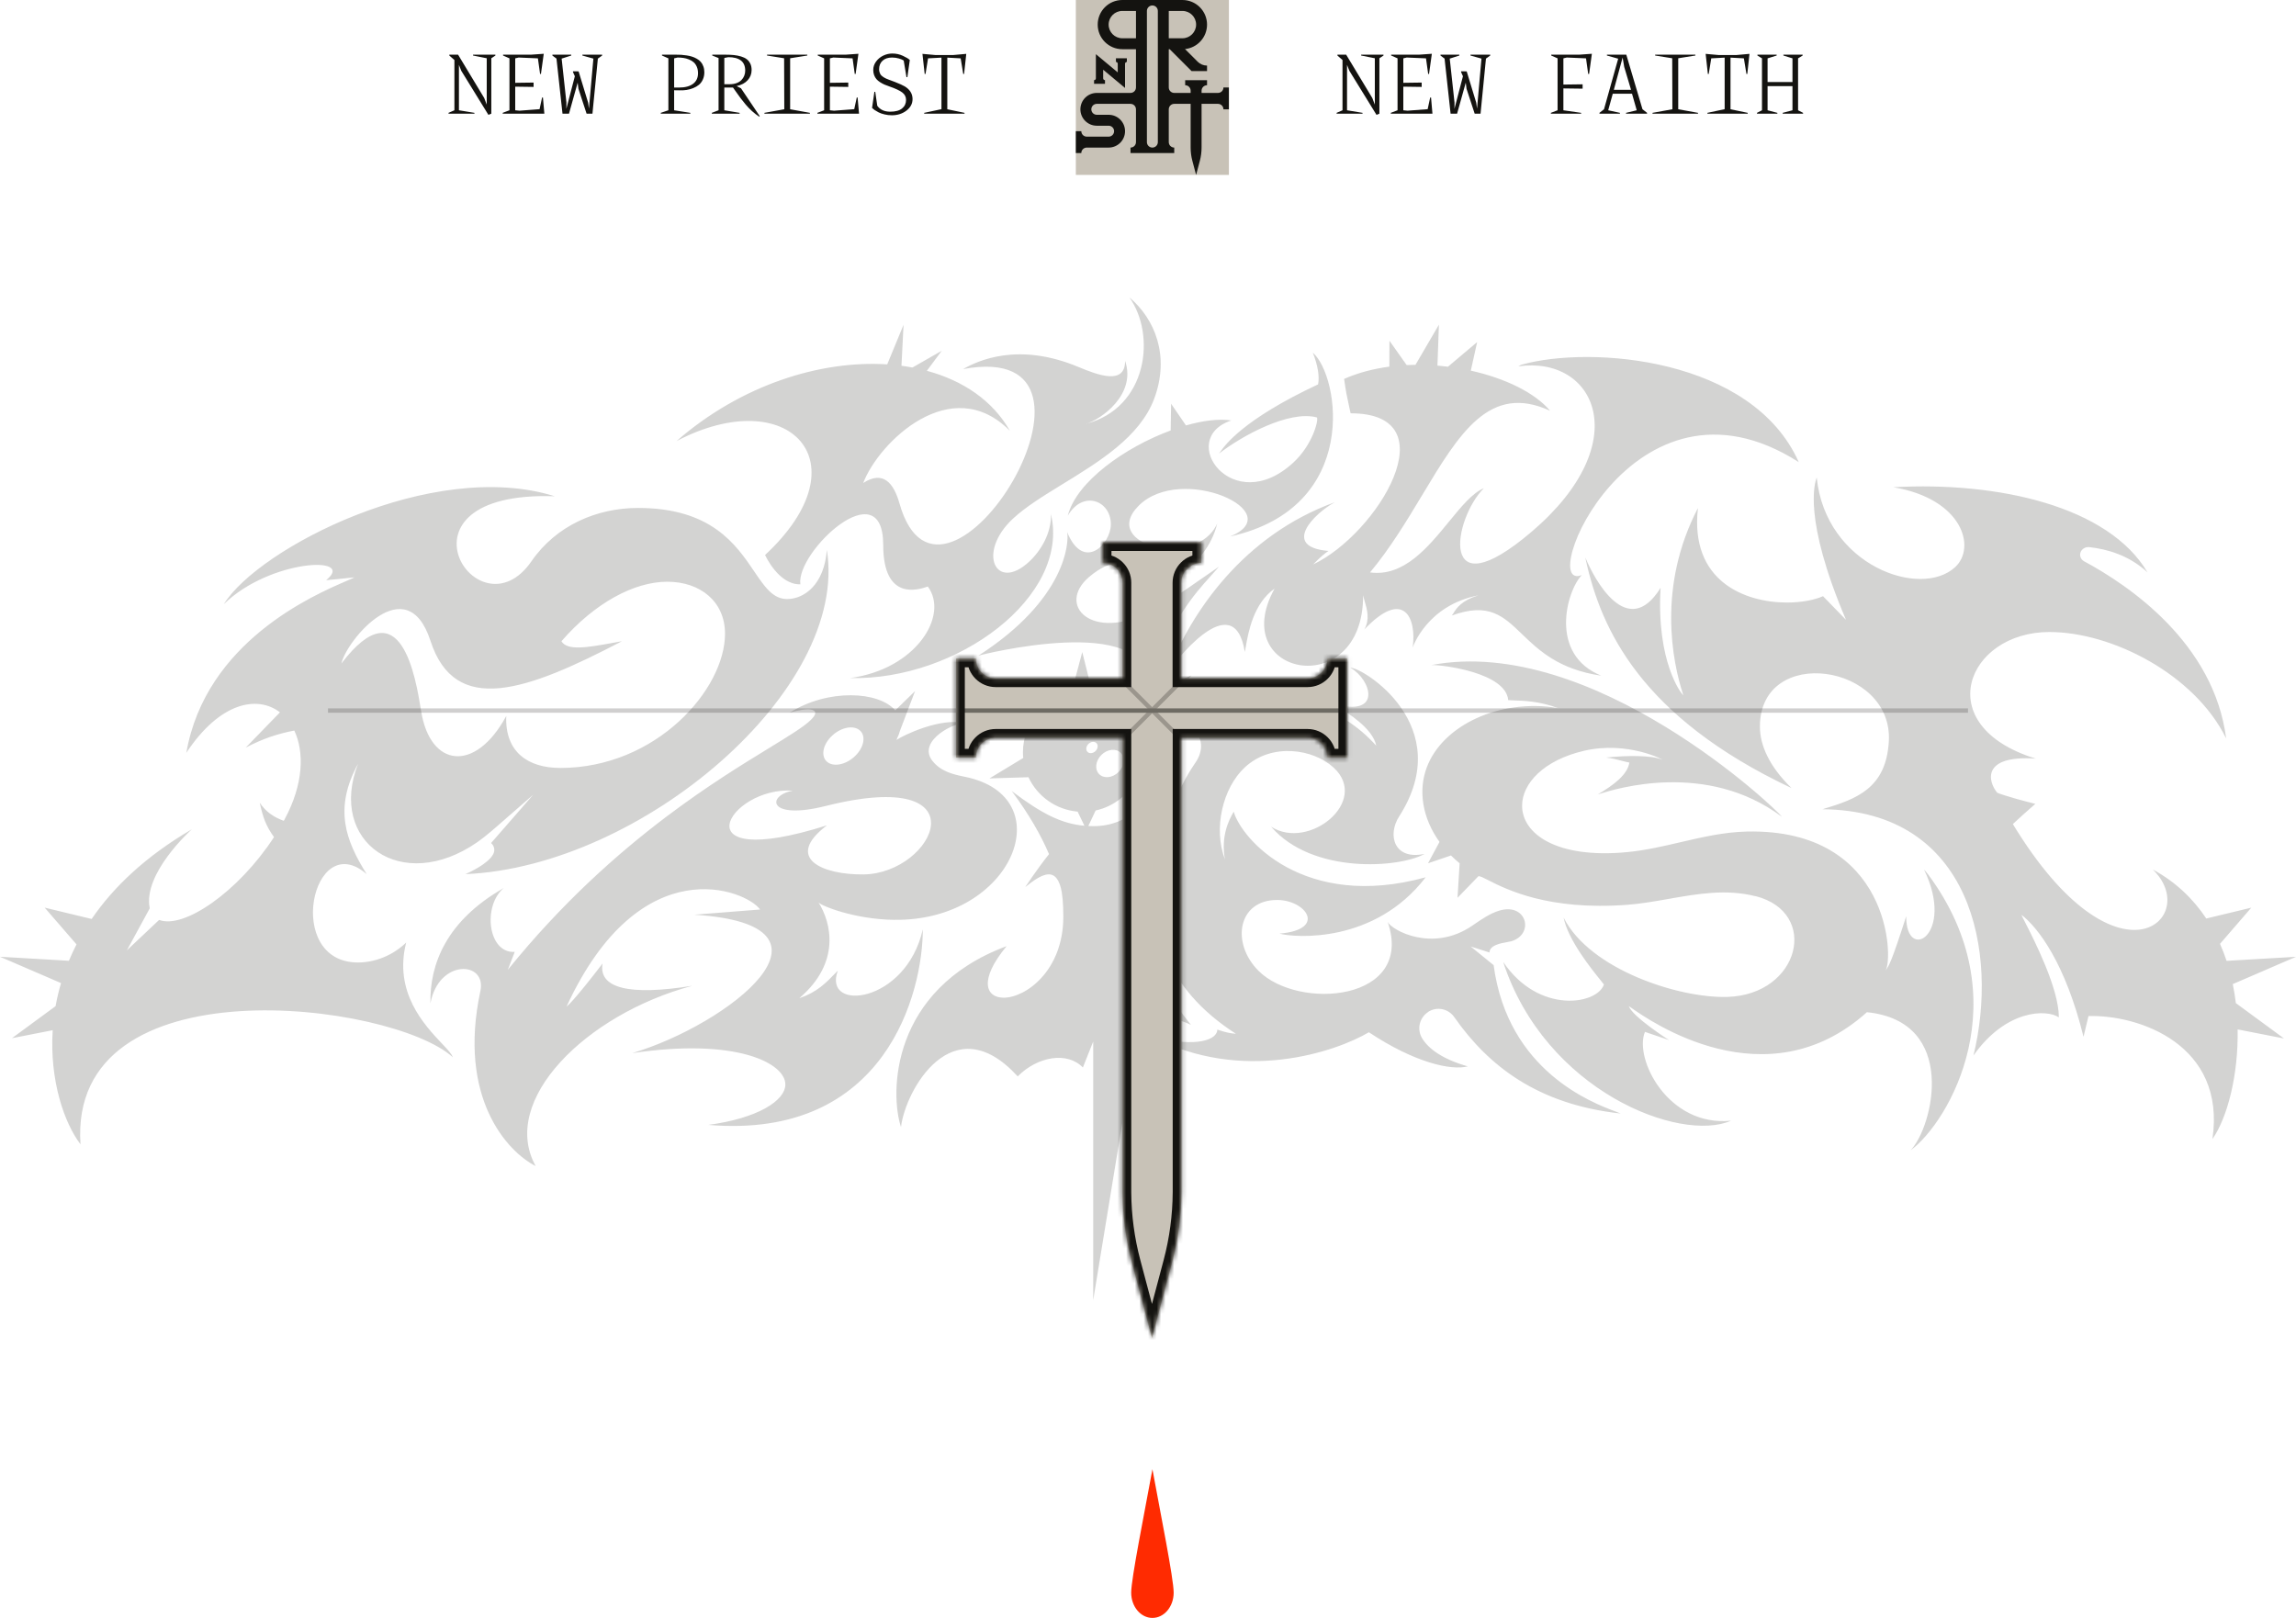 <svg width="525" height="370" viewBox="0 0 525 370" fill="none" xmlns="http://www.w3.org/2000/svg">
<path opacity="0.2" fill-rule="evenodd" clip-rule="evenodd" d="M240.305 117.555C240.304 117.528 240.303 117.501 240.302 117.474L240.283 117.465L240.305 117.555ZM235.326 128.447C238.016 125.954 240.448 121.888 240.305 117.555C244.755 136.412 218.877 155.655 194.347 155.066C209.432 153.072 217.068 140.769 212.158 134.14C212.094 134.153 211.978 134.191 211.819 134.242C209.935 134.856 201.955 137.451 201.955 124.637C201.955 107.474 181.988 126.191 183.006 133.625C178.077 133.766 174.997 127.062 174.941 126.921C197.82 105.677 180.355 87.438 154.703 100.864C169.424 88.027 187.589 82.344 202.87 83.327L206.604 74.283L206.128 83.645C206.977 83.758 207.817 83.898 208.639 84.048L215.341 80.219L211.934 84.797C220.232 87.035 227.018 91.641 230.92 98.523C217.553 85.003 200.984 101.051 197.381 110.452C201.974 107.484 204.373 110.527 205.679 115.143C215.462 149.729 260.231 76.951 220.223 84.404C223.518 82.531 232.722 78.131 246.584 83.917C251.12 85.818 257.281 88.121 257.263 82.531C259.923 90.246 251.634 96.023 248.264 96.932C262.369 93.327 264.422 76.651 258.233 68C264.095 72.944 267.577 81.445 263.899 91.23C260.647 99.875 251.419 105.535 243.041 110.674L243.041 110.674C238.698 113.338 234.583 115.862 231.648 118.588C223.229 126.406 227.756 135.479 235.326 128.447ZM260.545 167.528L272.419 154.476L256.158 161.367C255.691 161.002 255.206 160.665 254.702 160.356V157.21L251.743 159.027C251.127 158.83 250.492 158.68 249.839 158.577L247.468 149.13L244.919 158.661C243.855 158.867 242.838 159.204 241.876 159.645L236.518 155.113L238.096 162.21C237.769 162.528 237.451 162.856 237.153 163.212L224.43 159.663L234.726 167.369C234.194 168.82 233.904 170.393 233.904 172.032C233.904 172.472 233.923 172.912 233.97 173.343L226.25 178.015L235.164 177.743C237.181 182.069 241.409 185.168 246.403 185.608L247.966 188.843C242.734 188.385 238.224 186.101 231.355 180.918C235.238 186.151 238.002 190.955 239.868 195.327C237.068 198.848 234.426 202.874 234.426 202.874C238.646 199.419 241.315 198.567 242.52 202.874C242.921 204.306 243.136 206.478 243.136 209.643C243.136 221.974 234.557 228.163 229.498 228.163C225.465 228.163 223.664 224.24 230.17 216.375C203.51 226.309 203.482 250.232 206.021 257.731C207.001 249.361 217.848 229.886 232.709 246.159C237.189 241.618 244.032 240.391 247.607 244.127L249.969 238.191V297.337L259.518 239.146C260.582 232.685 266.36 231.468 272.316 234.371C262.496 222.115 259.574 211.993 259.574 203.332L259.583 203.342C259.583 196.393 261.456 190.389 263.145 184.976C263.786 182.92 264.401 180.95 264.876 179.045C262.841 182.743 258.454 188.932 250.062 188.932C249.653 188.932 249.25 188.923 248.853 188.904L250.529 185.346C254.767 184.428 258.268 181.563 260.051 177.753H270.113L261.311 172.041C261.311 170.468 261.04 168.961 260.555 167.556L260.545 167.528ZM250.501 171.751C249.941 172.313 249.12 172.397 248.672 171.957C248.224 171.507 248.317 170.702 248.877 170.14C249.437 169.579 250.259 169.494 250.707 169.934C251.155 170.384 251.061 171.198 250.501 171.751ZM255.766 176.554C254.403 177.902 252.424 178.127 251.341 177.05C250.259 175.974 250.483 174.007 251.836 172.65C253.199 171.301 255.178 171.077 256.261 172.153C257.344 173.23 257.12 175.196 255.766 176.554ZM204.518 210.354C231.729 210.701 242.986 182.134 220.574 177.631C217.783 177.069 215.066 176.385 213.181 173.97C209.596 169.363 218.716 164.85 220.91 165.449C215.151 163.886 206.376 168.258 204.994 169.213L205.134 168.839C205.433 168.249 205.648 167.678 205.779 167.135L209.232 158.053L204.705 162.453C200.934 158.062 189.378 157.453 180.566 162.978C180.566 162.978 183.049 162.229 184.776 162.229L184.782 162.229C184.945 162.226 187.867 162.181 185.476 164.569C183.899 166.151 180.522 168.218 175.849 171.077C169.791 174.785 161.553 179.825 152.235 186.872C141.118 195.28 128.451 206.534 116.12 221.777L117.697 217.686C111.592 218.079 110.285 207.218 115.177 203.098C102.043 210.56 98.225 220.569 98.421 229.464C100.288 219.249 111.331 219.727 109.847 226.637C104.591 251.083 116.045 263.424 122.486 266.663C114.159 251.683 133.93 231.983 158.293 225.438C143.881 227.769 136.824 226 137.776 220.354C131.062 229.121 129.655 230.113 129.555 230.183L129.552 230.185C146.438 193.613 170.718 203.576 173.798 207.995L158.751 209.184C195.949 211.525 166.312 234.408 144.553 240.84C168.477 237.273 179.576 243.172 179.576 247.993C179.576 251.739 173.201 255.746 161.971 257.253C202.689 260.699 211.025 226.74 211.006 212.536C207.151 229.614 187.987 231.524 191.581 221.974L191.414 222.147C188.81 224.851 186.845 226.891 182.759 228.284C192.365 220.101 190.031 210.925 187.147 206.356C187.595 207.077 195.268 210.242 204.518 210.364V210.354ZM190.283 168.23C192.383 166.273 195.24 165.758 196.659 167.079C198.077 168.399 197.517 171.049 195.417 172.996C193.317 174.953 190.46 175.468 189.042 174.148C187.623 172.828 188.183 170.178 190.283 168.23ZM189.07 188.754C154.681 199.624 166.732 179.747 181.294 180.823C175.282 181.891 175.497 187.658 188.78 184.325C225.26 175.159 213.657 199.793 197.452 199.971C188.015 200.074 179.231 196.226 189.07 188.763V188.754ZM332.516 232.583C331.153 230.636 328.502 230.13 326.523 231.432L326.514 231.469C324.535 232.771 323.947 235.42 325.179 237.443C326.673 239.877 329.8 242.199 335.615 243.866C331.9 244.858 323.555 243.079 313.007 236.066C305.483 240.523 284.088 247.854 263.449 237.059C273.979 239.737 278.357 237.668 278.357 235.448C278.357 235.448 280.616 236.319 282.585 236.404C249.886 215.402 268.891 180.713 273.316 174.449C277.348 168.747 271.58 162.455 263.496 167.511C268.369 161.809 297.483 151.303 314.687 170.535C313.934 166.573 308.108 162.979 305.539 161.394L305.539 161.394L305.532 161.39C305.239 161.209 304.988 161.054 304.792 160.929C316.236 164.187 313.567 155.414 308.787 152.708C311.532 152.586 333.263 165.947 319.914 186.733C317.207 190.928 318.719 196.789 325.748 195.272C320.092 198.493 300.088 200.028 290.65 189.055C299.275 194.598 313.259 183.259 304.979 175.572C300.349 171.275 290.809 169.758 284.639 175.488C279.589 180.179 277.376 189.458 280.102 196.555C279.141 191.396 280.886 187.679 282.1 185.628C283.855 191.845 298.146 208.305 325.991 200.628C314.37 215.796 296.195 214.485 292.564 213.511C303.495 212.584 298.65 205.815 292.013 205.815C283.043 205.815 281.418 215.646 287.757 222.003C296.923 231.188 323.517 228.988 317.31 210.843C318.253 212.734 327.569 217.902 336.642 211.695C336.785 211.597 336.929 211.498 337.073 211.399C338.819 210.2 340.649 208.944 342.709 208.286C349.094 206.264 350.98 213.661 345.547 215.262C345.358 215.317 345.059 215.37 344.699 215.433L344.699 215.433L344.699 215.433C343.182 215.7 340.59 216.155 340.59 217.827L336.287 216.451L341.533 220.721C344.764 244.963 364.174 252.23 369.428 254.197L369.429 254.198C369.974 254.402 370.367 254.549 370.573 254.652C351.596 252.573 340.32 243.744 332.516 232.583ZM401.386 204.924C416.154 208.66 411.561 227.47 394.992 227.985C383.921 228.322 363.562 221.74 357.532 209.849C358.562 215.003 363.969 221.683 366.006 224.199L366.006 224.2L366.007 224.201C366.389 224.673 366.652 224.998 366.745 225.139C365.289 229.718 351.838 232.04 343.708 219.971C353.332 249.511 384.211 261.421 395.823 256.29C381.373 257.76 373.569 242.039 376.136 235.981L381.616 237.845C381.616 237.845 373.345 232.583 372.43 230.092C372.473 230.104 372.667 230.24 373.001 230.475C377.235 233.446 403.882 252.15 426.888 231.478C447.835 233.613 442.038 257.675 436.876 263.059C445.595 256.702 462.099 228.528 440.853 199.934C440.592 199.55 439.948 198.867 439.948 198.867C447.173 213.772 435.812 220.317 435.868 209.54C432.477 220.109 431.918 220.878 431.152 221.932L431.138 221.953C432.984 219.398 432.357 189.41 399.407 190.168C394.208 190.288 389.244 191.444 384.268 192.602C380.292 193.528 376.308 194.456 372.188 194.859C355.768 196.46 348.039 190.599 348.039 184.26C348.039 179.204 352.94 173.839 362.246 171.686C372.216 169.382 380.579 173.867 380.085 173.727C377.695 172.725 372.262 172.716 367.194 173.249C368.493 173.367 369.638 173.668 370.717 173.951L370.717 173.951C371.351 174.117 371.963 174.277 372.57 174.392C372.141 177.21 368.846 179.616 365.345 181.676C365.431 181.653 365.582 181.606 365.793 181.54L365.793 181.539C369.36 180.421 390.207 173.883 407.435 186.788C406.427 185.178 364.197 145.104 327.316 152.089C329.93 152.024 344.352 153.859 344.865 160.113C345.149 160.145 345.57 160.158 346.104 160.173H346.104C348.219 160.235 352.106 160.348 356.272 161.948C352.958 161.34 349.532 161.321 346.2 161.78C334.308 163.4 323.517 171.854 325.468 183.895C325.972 186.994 327.279 189.925 329.155 192.537L326.523 197.425L331.787 195.636C332.413 196.264 333.066 196.863 333.757 197.425L333.272 205.318L338.07 200.365C338.439 200.345 339.154 200.708 340.271 201.276C344.405 203.379 354.049 208.282 372.076 206.919C375.26 206.676 378.421 206.12 381.575 205.565C388.149 204.409 394.697 203.257 401.377 204.952L401.386 204.924ZM110.383 199.963L110.354 199.943C110.334 199.977 110.347 199.973 110.363 199.967C110.37 199.965 110.377 199.963 110.383 199.963ZM347.409 83.651C347.549 83.567 347.689 83.484 347.848 83.441V83.413C363.801 78.928 400.691 81.812 411.295 105.678C373.182 81.344 351.068 135.761 361.691 131.51C358.135 135.265 354.167 149.703 366.153 154.525C356.43 153.112 351.827 148.681 348.004 145C343.72 140.875 340.415 137.693 331.979 140.761C332.105 140.599 332.228 140.404 332.366 140.185C333.067 139.075 334.16 137.343 338.028 136.155C326.387 138.44 323.138 147.756 323.03 148.066L323.027 148.074C323.961 141.332 320.992 134.469 311.994 143.926C313.243 141.606 312.62 139.471 312.065 137.567L312.065 137.567L312.065 137.566L312.065 137.566C311.923 137.08 311.786 136.609 311.686 136.155C311.779 160.686 280.312 154.749 291.439 134.61C286.56 138.054 285.412 144.706 284.844 147.999L284.843 148C284.769 148.43 284.705 148.803 284.643 149.104C282.132 133.458 268.037 152.1 267.02 153.776C272.415 139.825 284.485 122.353 305.207 114.863C300.484 117.419 292.895 125.069 303.761 125.996C302.939 126.548 302.09 127.222 300.251 129.085C314.962 122.11 331.718 94.517 308.829 94.517C308.681 93.831 308.554 93.252 308.442 92.741C307.952 90.516 307.747 89.584 307.345 86.652C310.547 85.239 314.057 84.33 317.688 83.844L317.706 77.917L321.646 83.488C322.318 83.46 322.99 83.432 323.662 83.432L329.02 74.256L328.684 83.609C329.496 83.675 330.299 83.759 331.092 83.862L337.767 78.226L336.31 84.761C344.226 86.512 351.031 89.864 354.448 93.946C340.627 87.552 333.662 99.14 325.239 113.153L325.239 113.154C321.71 119.025 317.925 125.323 313.273 130.902C320.945 131.97 326.493 125.192 331.309 119.308C334.133 115.858 336.705 112.715 339.307 111.642C332.343 118.552 328.619 140.003 350.219 121.604C374.237 101.146 364.744 81.278 347.185 83.778C347.262 83.739 347.336 83.695 347.409 83.651ZM511.242 229.343C511.064 227.91 510.831 226.478 510.542 225.055L525.001 218.81L509.123 219.737C508.684 218.416 508.189 217.115 507.629 215.842L514.779 207.574L504.483 210.055C501.524 205.589 497.52 201.694 492.236 198.838C503.615 209.709 484.302 227.995 460.256 188.455C462.469 186.405 463.454 185.54 464.507 184.615L464.508 184.614C464.614 184.521 464.721 184.428 464.829 184.332C465.011 184.172 465.199 184.006 465.399 183.83C463.103 183.287 458.202 181.938 456.69 181.292C454.637 178.886 452.882 172.613 465.511 173.493C441.055 165.974 449.717 144.533 468.601 144.533C482.939 144.533 501.832 154.224 509.029 168.868C506.229 147.08 486.86 133.906 476.573 128.373C475.798 127.961 475.453 127.099 475.733 126.313C476.013 125.526 476.853 125.03 477.73 125.124C481.8 125.564 486.841 126.987 491.042 130.891C482.136 115.779 456.867 110.087 432.943 111.426C448.709 114.075 451.948 125.161 447.076 129.683C439.188 137.005 417.466 129.365 415.403 109.197C415.4 109.214 415.388 109.246 415.371 109.296C415.017 110.311 412.177 118.463 422.105 141.752L416.85 136.341C414.908 137.211 411.931 137.792 408.617 137.792C398.928 137.792 386.354 132.886 388.249 116.182C378.914 134.14 382.368 151.265 384.898 158.961C384.468 158.774 378.709 151.312 379.708 134.43C372.137 146.64 364.511 132.455 362.504 127.493C362.551 127.699 362.588 127.904 362.625 128.11C366.107 143.915 375.171 163.952 409.644 180.225C404.491 175.216 402.419 170.347 402.419 166.171C402.419 147.305 432.943 151.799 431.897 169.56C431.263 180.29 424.551 182.725 416.71 185.065C451.061 185.346 456.952 218.098 451.248 241.384C458.632 230.897 467.92 230.729 470.776 232.657C470.776 226.03 465.125 214.969 463.005 210.82L463.005 210.82C462.535 209.899 462.238 209.319 462.216 209.203C465.978 212.096 472.223 220.177 476.414 237.096L477.553 232.367C489.081 232.011 509.048 238.903 505.893 260.475C509.235 255.747 511.848 246.009 511.652 235.41L522.256 237.489L511.232 229.39L511.242 229.343ZM300.18 80.653L300.176 80.641H300.166L300.18 80.653ZM301.389 87.906C301.762 86.093 301.306 83.429 300.18 80.653C306.307 85.912 311.195 116.066 281.301 122.68C294.92 117.109 270.09 105.902 260.354 115.668C251.262 124.787 273.74 130.18 278.333 119.703C275.915 129.834 264.751 135.854 256.583 136.332C265.311 134.459 259.253 123.233 249.04 131.94C241.442 138.42 249.694 146.79 262.968 139.861C266.893 137.814 270.413 135.359 274.334 132.626C275.737 131.648 277.191 130.634 278.734 129.59C278.114 130.309 277.499 130.995 276.882 131.683C272.723 136.319 268.484 141.045 262.193 156.462C262.968 139.974 224.22 149.767 223.734 149.936C243.673 137.099 244.495 124.113 244.009 121.688C247.762 130.817 254.007 124.441 254.007 119.909C254.007 114.45 247.622 111.997 244.159 117.924C246.137 110.134 257.255 102.297 267.682 98.44L267.784 92.335L271.182 97.288C275.103 96.174 278.743 95.715 281.553 96.155C268.867 100.34 281.861 118.664 295.779 105.743C300.017 101.81 301.501 96.314 301.146 95.472C294.771 93.711 283.84 99.751 278.743 103.73C278.801 103.662 278.876 103.553 278.979 103.405C280.066 101.848 284.173 95.963 301.389 87.906ZM189.069 125.767C189.07 125.749 189.071 125.731 189.073 125.714L189.054 125.676C189.059 125.706 189.064 125.737 189.069 125.767ZM179.971 136.996C183.892 136.996 188.464 133.687 189.069 125.767C194.192 157.699 146.758 198.175 106.424 199.906C106.437 199.9 106.471 199.884 106.524 199.86C107.258 199.53 111.588 197.582 112.762 195.365C113.285 194.382 112.977 193.408 112.295 192.79L121.919 181.751C119.675 183.682 117.822 185.312 116.246 186.698C113.069 189.491 111.018 191.295 109.159 192.584C91.806 204.634 74.901 192.537 81.865 174.682C76.264 184.953 79.055 192.247 83.853 199.915C71.4 189.054 64.801 220.111 81.855 220.111C85.626 220.111 89.715 218.594 92.879 215.551C89.969 226.912 97.047 234.409 101.051 238.649C102.349 240.024 103.324 241.057 103.53 241.768C89.64 229.137 15.533 219.727 18.408 261.692C14.711 256.861 11.314 247.077 12.051 235.598L2.735 237.423L12.714 230.092C13.022 228.36 13.432 226.6 13.955 224.821L0 218.8L15.757 219.718C16.28 218.473 16.849 217.218 17.493 215.973L10.212 207.565L20.956 210.158C25.922 202.893 33.297 195.824 43.863 189.653C43.863 189.654 43.861 189.656 43.856 189.66C43.536 189.949 32.628 199.793 34.239 207.733L29.021 217.321L36.386 210.374C41.987 212.527 54.43 204.044 62.654 191.442C60.778 188.839 60.124 186.891 59.387 183.577C60.852 185.712 62.533 186.835 64.885 187.715C64.918 187.659 64.95 187.601 64.983 187.542C65.016 187.484 65.048 187.425 65.081 187.369C69.44 179.289 69.599 171.948 67.293 167.07C63.307 167.847 60.059 168.943 56.185 170.974L64.017 162.903C58.827 158.934 50.248 160.591 42.603 172.163C47.035 146.737 71.772 136.074 79.144 132.896C80.079 132.493 80.734 132.211 81.034 132.034C79.914 132.193 74.574 132.68 74.574 132.68C81.622 126.996 61.702 127.867 51.182 138.166C59.032 125.423 98.872 104.75 126.848 113.486C87.624 112.175 109.243 146.172 121.518 128.363C127.193 120.133 136.491 116.163 145.9 116.163C162.628 116.163 168.295 124.529 172.447 130.658C174.846 134.201 176.74 136.996 179.971 136.996ZM115.759 163.737C115.413 172.004 120.771 175.618 128.08 175.618L128.071 175.628C150.119 175.628 165.783 157.604 165.783 144.936C165.783 137.548 160.117 133.036 152.584 133.036C145.051 133.036 136.033 137.829 128.379 146.64C129.71 148.913 134.438 148.052 140.281 146.988C140.913 146.873 141.558 146.756 142.213 146.64C120.398 158.053 104.053 163.868 98.433 146.556C93.038 129.908 79.279 146.322 78.065 151.733C91.659 133.859 95.084 155.112 96.263 162.429L96.296 162.632C98.387 175.618 108.758 176.733 115.759 163.737Z" fill="#242321"/>
<line opacity="0.2" x1="75" y1="162.5" x2="450" y2="162.5" stroke="#141310"/>
<mask id="path-3-inside-1_1285_168908" fill="white">
<path fill-rule="evenodd" clip-rule="evenodd" d="M276.549 155.132L270.123 155.132L270.123 133.26C270.123 130.76 272.15 128.733 274.65 128.733V123.999H252.148V128.733C254.649 128.733 256.676 130.76 256.676 133.26L256.676 155.132L250.103 155.132L227.673 155.132C225.172 155.132 223.145 153.105 223.145 150.604L218.617 150.604L218.617 173.242H223.145C223.145 170.742 225.172 168.715 227.673 168.715L250.103 168.715H256.672V272.295V272.691H256.673C256.707 278.088 257.425 283.459 258.811 288.676L263.411 305.991L268.011 288.676C269.397 283.459 270.115 278.088 270.149 272.691H270.15V272.295V168.715H276.549L298.981 168.715C301.482 168.715 303.509 170.742 303.509 173.242H308.037L308.037 150.604L303.509 150.604C303.509 153.105 301.482 155.132 298.981 155.132L276.549 155.132Z"/>
</mask>
<path fill-rule="evenodd" clip-rule="evenodd" d="M276.549 155.132L270.123 155.132L270.123 133.26C270.123 130.76 272.15 128.733 274.65 128.733V123.999H252.148V128.733C254.649 128.733 256.676 130.76 256.676 133.26L256.676 155.132L250.103 155.132L227.673 155.132C225.172 155.132 223.145 153.105 223.145 150.604L218.617 150.604L218.617 173.242H223.145C223.145 170.742 225.172 168.715 227.673 168.715L250.103 168.715H256.672V272.295V272.691H256.673C256.707 278.088 257.425 283.459 258.811 288.676L263.411 305.991L268.011 288.676C269.397 283.459 270.115 278.088 270.149 272.691H270.15V272.295V168.715H276.549L298.981 168.715C301.482 168.715 303.509 170.742 303.509 173.242H308.037L308.037 150.604L303.509 150.604C303.509 153.105 301.482 155.132 298.981 155.132L276.549 155.132Z" fill="#C8C2B7"/>
<path d="M270.123 155.132L268.123 155.132L268.123 157.132L270.123 157.132L270.123 155.132ZM276.549 155.132L276.549 157.132L276.549 157.132L276.549 155.132ZM270.123 133.26L268.123 133.26L268.123 133.26L270.123 133.26ZM274.65 128.733V130.733H276.65V128.733H274.65ZM274.65 123.999H276.65V121.999H274.65V123.999ZM252.148 123.999V121.999H250.148V123.999H252.148ZM252.148 128.733H250.148V130.733L252.148 130.733L252.148 128.733ZM256.676 133.26L254.676 133.26L254.676 133.26L256.676 133.26ZM256.676 155.132L256.676 157.132L258.676 157.132L258.676 155.132L256.676 155.132ZM250.103 155.132L250.103 157.132L250.103 157.132L250.103 155.132ZM227.673 155.132L227.673 157.132L227.673 157.132L227.673 155.132ZM223.145 150.604H225.145V148.604L223.145 148.604L223.145 150.604ZM218.617 150.604L218.617 148.604L216.617 148.604L216.617 150.604L218.617 150.604ZM218.617 173.242L216.617 173.242L216.617 175.242H218.617V173.242ZM223.145 173.242V175.242H225.145L225.145 173.242L223.145 173.242ZM227.673 168.715L227.673 170.715L227.673 170.715L227.673 168.715ZM250.103 168.715L250.103 166.715L250.103 166.715L250.103 168.715ZM256.672 168.715H258.672V166.715H256.672V168.715ZM256.672 272.691H254.672V274.691H256.672V272.691ZM256.673 272.691L258.673 272.679L258.661 270.691H256.673V272.691ZM258.811 288.676L260.744 288.162L260.744 288.162L258.811 288.676ZM263.411 305.991L261.478 306.504L263.411 313.78L265.344 306.504L263.411 305.991ZM268.011 288.676L266.078 288.162L266.078 288.162L268.011 288.676ZM270.149 272.691V270.691H268.161L268.149 272.679L270.149 272.691ZM270.15 272.691V274.691H272.15V272.691H270.15ZM270.15 168.715V166.715H268.15V168.715H270.15ZM276.549 168.715L276.549 166.715H276.549V168.715ZM298.981 168.715L298.981 170.715H298.981V168.715ZM303.509 173.242H301.509V175.242H303.509V173.242ZM308.037 173.242V175.242H310.037L310.037 173.242L308.037 173.242ZM308.037 150.604L310.037 150.604L310.037 148.604L308.037 148.604L308.037 150.604ZM303.509 150.604L303.509 148.604L301.509 148.604V150.604H303.509ZM298.981 155.132L298.981 157.132H298.981V155.132ZM270.123 157.132L276.549 157.132L276.549 153.132L270.123 153.132L270.123 157.132ZM268.123 133.26L268.123 155.132L272.123 155.132L272.123 133.26L268.123 133.26ZM274.65 126.733C271.045 126.733 268.123 129.655 268.123 133.26H272.123C272.123 131.864 273.254 130.733 274.65 130.733V126.733ZM272.65 123.999V128.733H276.65V123.999H272.65ZM252.148 125.999H274.65V121.999H252.148V125.999ZM254.148 128.733V123.999H250.148V128.733H254.148ZM258.676 133.26C258.676 129.655 255.753 126.733 252.148 126.733L252.148 130.733C253.544 130.733 254.676 131.864 254.676 133.26H258.676ZM258.676 155.132L258.676 133.26L254.676 133.26L254.676 155.132L258.676 155.132ZM250.103 157.132L256.676 157.132L256.676 153.132L250.103 153.132L250.103 157.132ZM227.673 157.132L250.103 157.132L250.103 153.132L227.673 153.132L227.673 157.132ZM221.145 150.604C221.145 154.209 224.068 157.132 227.673 157.132V153.132C226.277 153.132 225.145 152 225.145 150.604H221.145ZM218.617 152.604L223.145 152.604L223.145 148.604L218.617 148.604L218.617 152.604ZM220.617 173.242L220.617 150.604L216.617 150.604L216.617 173.242L220.617 173.242ZM223.145 171.242H218.617V175.242H223.145V171.242ZM227.673 166.715C224.068 166.715 221.145 169.637 221.145 173.242L225.145 173.242C225.145 171.846 226.277 170.715 227.673 170.715V166.715ZM250.103 166.715L227.673 166.715L227.673 170.715L250.103 170.715L250.103 166.715ZM256.672 166.715H250.103V170.715H256.672V166.715ZM254.672 168.715V272.295H258.672V168.715H254.672ZM254.672 272.295V272.691H258.672V272.295H254.672ZM256.672 274.691H256.673V270.691H256.672V274.691ZM254.673 272.704C254.708 278.27 255.448 283.809 256.878 289.189L260.744 288.162C259.401 283.109 258.705 277.906 258.673 272.679L254.673 272.704ZM256.878 289.189L261.478 306.504L265.344 305.477L260.744 288.162L256.878 289.189ZM265.344 306.504L269.944 289.189L266.078 288.162L261.478 305.477L265.344 306.504ZM269.944 289.189C271.374 283.809 272.114 278.27 272.149 272.704L268.149 272.679C268.116 277.906 267.421 283.109 266.078 288.162L269.944 289.189ZM270.149 274.691H270.15V270.691H270.149V274.691ZM272.15 272.691V272.295H268.15V272.691H272.15ZM272.15 272.295V168.715H268.15V272.295H272.15ZM276.549 166.715H270.15V170.715H276.549V166.715ZM298.981 166.715L276.549 166.715L276.549 170.715L298.981 170.715L298.981 166.715ZM305.509 173.242C305.509 169.637 302.586 166.715 298.981 166.715V170.715C300.377 170.715 301.509 171.846 301.509 173.242H305.509ZM308.037 171.242H303.509V175.242H308.037V171.242ZM306.037 150.604L306.037 173.242L310.037 173.242L310.037 150.604L306.037 150.604ZM303.509 152.604L308.037 152.604L308.037 148.604L303.509 148.604L303.509 152.604ZM298.981 157.132C302.586 157.132 305.509 154.209 305.509 150.604H301.509C301.509 152 300.377 153.132 298.981 153.132V157.132ZM276.549 157.132L298.981 157.132L298.981 153.132L276.549 153.132L276.549 157.132Z" fill="#141310" mask="url(#path-3-inside-1_1285_168908)"/>
<path d="M263.513 370.001C266.195 370.001 268.37 367.413 268.37 364.221C268.37 361.029 265.363 346.119 263.513 336.004C261.663 346.119 258.656 361.029 258.656 364.221C258.656 367.413 260.831 370.001 263.513 370.001Z" fill="#FF2B01"/>
<g opacity="0.5">
<line x1="219.395" y1="162.5" x2="306.798" y2="162.5" stroke="#141310"/>
<g opacity="0.5">
<line x1="269.084" y1="168.057" x2="257.101" y2="156.074" stroke="#141310"/>
<line y1="-0.5" x2="16.946" y2="-0.5" transform="matrix(0.707 -0.707 -0.707 -0.707 257.453 167.702)" stroke="#141310"/>
</g>
</g>
<path d="M316.35 12.504V12.699L315.412 13.324V26L314.748 26.264L308.547 16.195L308.01 14.838V25.219L311.555 25.805V26H305.627V25.805L306.975 25.219V13.725L305.812 12.699V12.504H307.814L313.791 22.416L314.367 23.92V13.324L311.232 12.699V12.504H316.35ZM318.02 25.805L319.562 25.219V13.344L318.098 12.699V12.504H324.484L327.404 12.299L326.76 16.918H326.564L326.066 13.344L321.662 13.158L320.881 13.344V18.939L325.08 18.881V19.877L320.881 19.818V25.219L321.838 25.316L326.447 24.965L327.023 22.299H327.219L327.541 26H318.02V25.805ZM334.514 17.436L332.57 24.896L332.59 23.48L331.496 13.402L333.693 12.699V12.504H329.377V12.699L330.314 13.402L331.691 26H333.176L335.158 18.9L335.334 20.297L337.199 26H338.537L339.777 13.402L340.754 12.699V12.504H336.232V12.699L338.752 13.402L337.736 24.857L337.551 23.48L335.373 16.322L334.094 16.303V16.498L334.514 17.436ZM354.621 25.805L356.154 25.219V13.344L354.699 12.699V12.504H361.096L363.996 12.299L363.361 16.918H363.156L362.658 13.344L358.264 13.158L357.482 13.344V19.34L361.877 19.281V20.277L357.482 20.219V25.219L361.535 25.805V26H354.621V25.805ZM375.568 24.984L376.613 25.805V26H371.809V25.805L374.25 25.219L373.176 21.439H368.771L367.727 25.219L370.412 25.805V26H365.734V25.805L366.77 24.984L370.012 13.422L367.434 12.699V12.504H371.867L375.568 24.984ZM369.016 20.541H372.951L371.389 15.297L371.027 13.158L369.016 20.541ZM377.863 26V25.805L382.404 24.984L382.365 13.324L378.459 12.699V12.504H387.668V12.699L383.742 13.324V24.984L388.264 25.805V26H377.863ZM400.031 12.318L399.533 16.918H399.338L398.752 13.344L395.695 13.178V24.984L399.631 25.805V26H390.412V25.805L394.357 24.965V13.178L391.291 13.344L390.715 16.918H390.52L390.012 12.318L392.951 12.582H397.072L400.031 12.318ZM412.287 26H407.629V25.805L409.865 25.219V19.701H404.172V25.219L406.408 25.805V26H401.75V25.805L402.893 25.219V13.344L401.848 12.699V12.504H406.252V12.699L404.172 13.344V18.764H409.865V13.344L407.785 12.699V12.504H412.189V12.699L411.145 13.344V25.219L412.287 25.805V26Z" fill="#141310"/>
<g clip-path="url(#clip0_1285_168908)">
<rect width="35" height="40" transform="translate(246)" fill="#C8C2B7"/>
<path fill-rule="evenodd" clip-rule="evenodd" d="M267.25 32.5C267.25 33.19 267.81 33.75 268.5 33.75V35H258.5V33.75C259.19 33.75 259.75 33.19 259.75 32.5V25L259.75 24.999C259.749 24.309 259.19 23.75 258.5 23.75L250.792 23.75C250.101 23.75 249.542 24.31 249.542 25C249.542 25.69 250.101 26.25 250.792 26.25H253.5C255.571 26.25 257.25 27.929 257.25 30C257.25 32.071 255.571 33.75 253.5 33.75L248.5 33.75L248.497 33.75C247.808 33.752 247.25 34.311 247.25 35H246L246 30H247.25C247.25 30.69 247.81 31.25 248.5 31.25H253.5C254.19 31.25 254.75 30.69 254.75 30C254.75 29.31 254.19 28.75 253.5 28.75H250.792C248.721 28.75 247.042 27.071 247.042 25C247.042 22.929 248.721 21.25 250.792 21.25L258.5 21.25C259.19 21.25 259.749 20.691 259.75 20.002V11.25H256.625C253.518 11.25 251 8.732 251 5.625C251 2.518 253.518 0 256.625 0H263.5V1.25C262.81 1.25 262.25 1.81 262.25 2.5L262.25 32.5C262.25 33.19 262.81 33.75 263.5 33.75C264.19 33.75 264.75 33.19 264.75 32.5L264.75 2.5C264.75 1.81 264.19 1.25 263.5 1.25V0H270.375C273.482 0 276 2.518 276 5.625C276 8.533 273.793 10.925 270.963 11.22L273.856 14.112C274.424 14.681 275.196 15 276 15V16.25H272.458L267.458 11.25H267.25V20.002C267.251 20.691 267.81 21.25 268.5 21.25H272.25V20.74C272.25 20.049 271.69 19.49 271 19.49V18.333H276V19.49C275.31 19.49 274.75 20.049 274.75 20.74V21.25H278.5C279.19 21.25 279.75 20.69 279.75 20H281V25H279.75C279.75 24.31 279.19 23.75 278.5 23.75H274.75V33.75C274.75 34.776 274.617 35.797 274.353 36.788L273.5 40L272.647 36.788C272.383 35.797 272.25 34.776 272.25 33.75V23.75H268.5C267.81 23.75 267.251 24.309 267.25 24.999L267.25 25V32.5ZM256.625 2.5L259.75 2.5L259.75 8.75H256.625C254.899 8.75 253.5 7.351 253.5 5.625C253.5 3.899 254.899 2.5 256.625 2.5ZM270.375 2.5L267.25 2.5L267.25 8.75H270.375C272.101 8.75 273.5 7.351 273.5 5.625C273.5 3.899 272.101 2.5 270.375 2.5Z" fill="#141310"/>
<path d="M255.583 16.554L250.583 12.387V17.917C250.583 18.147 250.397 18.333 250.167 18.333V19.167H252.667V18.333C252.437 18.333 252.25 18.147 252.25 17.917V15.946L257.25 20.113V14.583C257.25 14.353 257.437 14.167 257.667 14.167V13.333H255.167V14.167C255.397 14.167 255.583 14.353 255.583 14.583V16.554Z" fill="#141310"/>
</g>
<path d="M113.279 12.504V12.699L112.342 13.324V26L111.678 26.264L105.477 16.195L104.939 14.838V25.219L108.484 25.805V26H102.557V25.805L103.904 25.219V13.725L102.742 12.699V12.504H104.744L110.721 22.416L111.297 23.92V13.324L108.162 12.699V12.504H113.279ZM114.949 25.805L116.492 25.219V13.344L115.027 12.699V12.504H121.414L124.334 12.299L123.689 16.918H123.494L122.996 13.344L118.592 13.158L117.811 13.344V18.939L122.01 18.881V19.877L117.811 19.818V25.219L118.768 25.316L123.377 24.965L123.953 22.299H124.148L124.471 26H114.949V25.805ZM131.443 17.436L129.5 24.896L129.52 23.48L128.426 13.402L130.623 12.699V12.504H126.307V12.699L127.244 13.402L128.621 26H130.105L132.088 18.9L132.264 20.297L134.129 26H135.467L136.707 13.402L137.684 12.699V12.504H133.162V12.699L135.682 13.402L134.666 24.857L134.48 23.48L132.303 16.322L131.023 16.303V16.498L131.443 17.436ZM155.35 20.658L154.148 20.639V25.219L157.85 25.805V26H151.092V25.805L152.83 25.219V13.344L151.365 12.699V12.504H154.568C154.992 12.504 155.385 12.514 155.75 12.533C156.115 12.553 156.525 12.598 156.98 12.67C157.436 12.735 157.846 12.826 158.211 12.943C158.582 13.054 158.95 13.213 159.314 13.422C159.679 13.624 159.982 13.861 160.223 14.135C160.47 14.408 160.669 14.75 160.818 15.16C160.975 15.564 161.053 16.016 161.053 16.518C161.053 17.136 160.939 17.693 160.711 18.188C160.49 18.676 160.193 19.076 159.822 19.389C159.451 19.695 159.015 19.949 158.514 20.15C158.019 20.352 157.508 20.492 156.98 20.57C156.453 20.648 155.91 20.678 155.35 20.658ZM154.93 13.158L154.148 13.344V20.023H155.232C156.632 20.023 157.71 19.74 158.465 19.174C159.227 18.607 159.607 17.797 159.607 16.742C159.607 16.182 159.513 15.688 159.324 15.258C159.135 14.822 158.891 14.477 158.592 14.223C158.292 13.962 157.931 13.751 157.508 13.588C157.091 13.419 156.674 13.305 156.258 13.246C155.841 13.188 155.398 13.158 154.93 13.158ZM162.859 12.504V12.699L164.305 13.275V25.219L162.762 25.805V26H169.119V25.805L165.623 25.219V20.023H167.605C167.762 20.225 168.019 20.587 168.377 21.107C168.742 21.628 169.08 22.097 169.393 22.514C169.705 22.93 170.079 23.399 170.516 23.92C170.958 24.441 171.44 24.939 171.961 25.414C172.488 25.889 173.035 26.312 173.602 26.684L173.719 26.557L169.441 20.199L168.504 19.721V19.662C169.552 19.434 170.372 18.995 170.965 18.344C171.564 17.686 171.863 16.905 171.863 16C171.863 15.44 171.762 14.955 171.561 14.545C171.359 14.128 171.089 13.793 170.75 13.539C170.411 13.279 169.979 13.07 169.451 12.914C168.93 12.758 168.383 12.65 167.811 12.592C167.238 12.533 166.58 12.504 165.838 12.504H162.859ZM166.805 19.262H165.623V13.256L166.521 13.08C167.752 13.067 168.706 13.311 169.383 13.812C170.06 14.314 170.398 15.095 170.398 16.156C170.398 16.573 170.324 16.963 170.174 17.328C170.031 17.693 169.816 18.021 169.529 18.314C169.249 18.607 168.875 18.838 168.406 19.008C167.938 19.177 167.404 19.262 166.805 19.262ZM174.793 26V25.805L179.334 24.984L179.295 13.324L175.389 12.699V12.504H184.598V12.699L180.672 13.324V24.984L185.193 25.805V26H174.793ZM186.902 25.805L188.445 25.219V13.344L186.98 12.699V12.504H193.367L196.287 12.299L195.643 16.918H195.447L194.949 13.344L190.545 13.158L189.764 13.344V18.939L193.963 18.881V19.877L189.764 19.818V25.219L190.721 25.316L195.33 24.965L195.906 22.299H196.102L196.424 26H186.902V25.805ZM199.939 21H200.135L200.594 24.184C201.238 25.088 202.225 25.541 203.553 25.541C204.757 25.541 205.662 25.294 206.268 24.799C206.873 24.304 207.176 23.656 207.176 22.855C207.176 22.146 206.883 21.573 206.297 21.137C205.711 20.694 204.744 20.241 203.396 19.779C202.954 19.63 202.566 19.483 202.234 19.34C201.902 19.19 201.567 19.008 201.229 18.793C200.89 18.572 200.613 18.337 200.398 18.09C200.184 17.836 200.008 17.53 199.871 17.172C199.741 16.814 199.676 16.423 199.676 16C199.676 15.297 199.891 14.656 200.32 14.076C200.75 13.49 201.297 13.038 201.961 12.719C202.625 12.4 203.318 12.24 204.041 12.24C204.9 12.24 205.708 12.416 206.463 12.768C207.218 13.113 207.742 13.432 208.035 13.725L207.479 17.641H207.273L206.639 13.842C206.378 13.666 206.01 13.51 205.535 13.373C205.06 13.23 204.539 13.158 203.973 13.158C203.042 13.158 202.316 13.402 201.795 13.891C201.274 14.379 201.014 15.023 201.014 15.824C201.014 16.046 201.04 16.251 201.092 16.439C201.15 16.628 201.215 16.794 201.287 16.938C201.359 17.074 201.473 17.211 201.629 17.348C201.792 17.478 201.935 17.585 202.059 17.67C202.182 17.755 202.365 17.852 202.605 17.963C202.853 18.067 203.051 18.148 203.201 18.207C203.357 18.266 203.592 18.354 203.904 18.471C204.223 18.588 204.467 18.679 204.637 18.744C205.698 19.161 206.447 19.499 206.883 19.76C207.983 20.43 208.572 21.309 208.65 22.396C208.657 22.488 208.66 22.582 208.66 22.68C208.66 23.708 208.195 24.581 207.264 25.297C206.333 26.006 205.223 26.361 203.934 26.361C203.354 26.361 202.798 26.296 202.264 26.166C201.73 26.042 201.271 25.883 200.887 25.688C200.509 25.486 200.203 25.307 199.969 25.15C199.741 24.988 199.552 24.831 199.402 24.682L199.939 21ZM220.945 12.318L220.447 16.918H220.252L219.666 13.344L216.609 13.178V24.984L220.545 25.805V26H211.326V25.805L215.271 24.965V13.178L212.205 13.344L211.629 16.918H211.434L210.926 12.318L213.865 12.582H217.986L220.945 12.318Z" fill="#141310"/>
<defs>
<clipPath id="clip0_1285_168908">
<rect width="35" height="40" fill="white" transform="translate(246)"/>
</clipPath>
</defs>
</svg>
